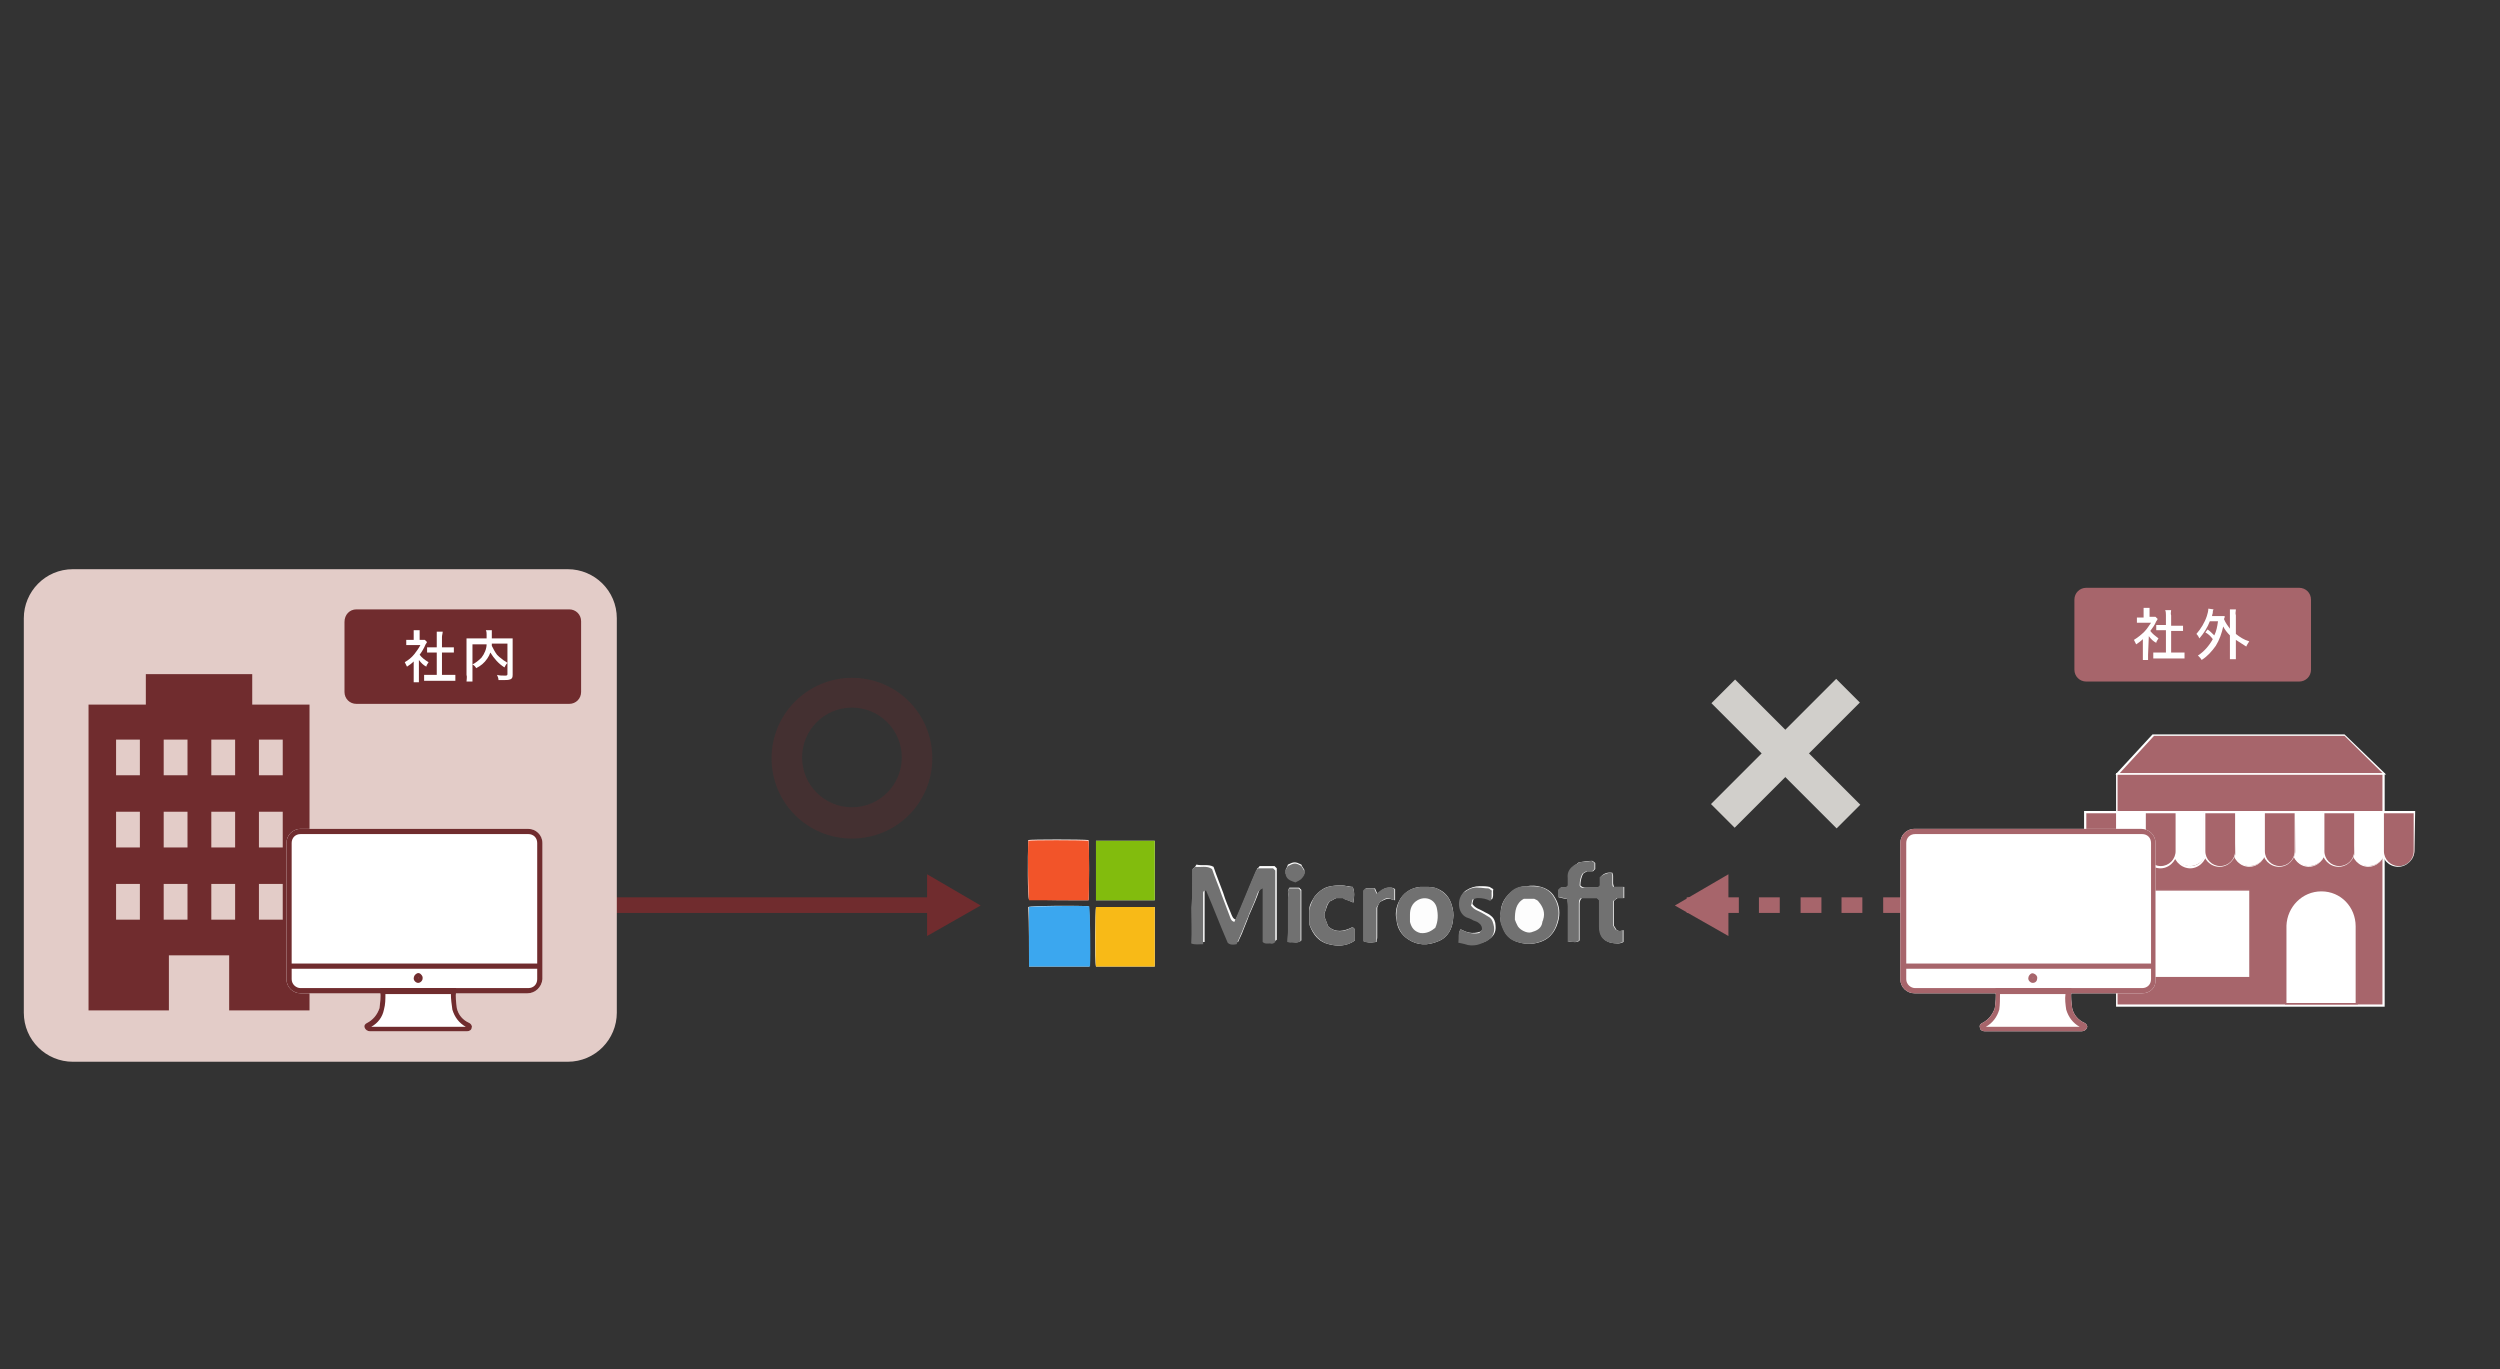 <?xml version="1.0" encoding="utf-8"?>
<!-- Generator: Adobe Illustrator 26.0.0, SVG Export Plug-In . SVG Version: 6.00 Build 0)  -->
<svg version="1.1" id="Layer_1" xmlns="http://www.w3.org/2000/svg" xmlns:xlink="http://www.w3.org/1999/xlink" x="0px" y="0px"
	 viewBox="0 0 336 184" style="enable-background:new 0 0 336 184;" xml:space="preserve">
<rect x="0" y="0" width="336" height="184" fill="#333333" stroke="none"/>
<style type="text/css">
	.st0{fill:none;}
	.st1{opacity:0.25;}
	.st2{fill:#77272A;}
	.st3{fill:#D1CFCB;}
	.st4{fill:#702C2E;}
	.st5{fill:#A7656B;}
	.st6{fill:#E3CCC8;}
	.st7{fill:#FFFFFF;}
	.st8{fill:#FDFDFD;}
	.st9{fill:#F25429;}
	.st10{fill:#3BA7EF;}
	.st11{fill:#82BC0D;}
	.st12{fill:#F8BA17;}
	.st13{fill:#717171;}
</style>
<g id="Layer_2_1_">
	<g id="Layer_1-2">
		<g>
			<rect y="30" class="st0" width="336" height="154"/>
		</g>
		<g class="st1">
			<g>
				<path class="st2" d="M114.5,91.1c-5.9,0-10.8,4.8-10.8,10.8s4.8,10.8,10.8,10.8s10.8-4.8,10.8-10.8l0,0
					C125.3,95.9,120.5,91.1,114.5,91.1L114.5,91.1 M114.5,108.5c-3.7,0-6.7-3-6.7-6.7s3-6.7,6.7-6.7s6.7,3,6.7,6.7
					S118.2,108.5,114.5,108.5L114.5,108.5"/>
			</g>
		</g>
		<g>
			
				<rect x="237.8" y="89.4" transform="matrix(0.707 -0.707 0.707 0.707 -1.314 199.427)" class="st3" width="4.5" height="23.8"/>
		</g>
		<g>
			
				<rect x="228.1" y="99" transform="matrix(0.707 -0.707 0.707 0.707 -1.303 199.34)" class="st3" width="23.8" height="4.5"/>
		</g>
		<g>
			<rect x="82.4" y="120.6" class="st4" width="43.5" height="2.1"/>
		</g>
		<g>
			<polygon class="st4" points="124.6,125.8 131.8,121.7 124.6,117.5 			"/>
		</g>
		<g>
			<rect x="264.2" y="120.6" class="st5" width="1.4" height="2.1"/>
		</g>
		<g>
			<path class="st5" d="M261.4,122.7h-2.8v-2.1h2.8V122.7z M255.9,122.7h-2.8v-2.1h2.8V122.7z M250.3,122.7h-2.8v-2.1h2.8V122.7z
				 M244.8,122.7H242v-2.1h2.8V122.7z M239.2,122.7h-2.8v-2.1h2.8V122.7z M233.7,122.7h-2.8v-2.1h2.8V122.7z"/>
		</g>
		<g>
			<rect x="226.7" y="120.6" class="st5" width="1.4" height="2.1"/>
		</g>
		<g>
			<polygon class="st5" points="232.3,117.5 225.1,121.7 232.3,125.8 			"/>
		</g>
		<g>
			<path class="st6" d="M9.8,76.5h66.5c3.6,0,6.6,2.9,6.6,6.6v53c0,3.6-2.9,6.6-6.6,6.6H9.8c-3.6,0-6.6-2.9-6.6-6.6v-53
				C3.2,79.5,6.1,76.5,9.8,76.5z"/>
		</g>
		<g>
			<path class="st5" d="M280.4,79H309c0.9,0,1.6,0.7,1.6,1.6V90c0,0.9-0.7,1.6-1.6,1.6h-28.6c-0.9,0-1.6-0.7-1.6-1.6v-9.4
				C278.8,79.7,279.5,79,280.4,79z"/>
		</g>
		<g>
			<path class="st7" d="M288.7,88c0,0.2,0,0.5,0,0.7H288c0-0.2,0-0.5,0-0.8v-2c-0.3,0.3-0.6,0.5-0.9,0.7c-0.1-0.2-0.2-0.4-0.3-0.6
				c0.5-0.3,1-0.7,1.4-1.1c0.4-0.4,0.6-0.8,0.9-1.2h-1.3c-0.2,0-0.4,0-0.6,0V83c0.2,0,0.4,0,0.6,0h0.3v-0.7c0-0.2,0-0.4,0-0.6h0.8
				c0,0.2,0,0.4,0,0.6v0.6h0.4c0.1,0,0.3,0,0.4,0l0.3,0.3c-0.1,0.1-0.1,0.2-0.2,0.3c-0.2,0.5-0.5,0.9-0.8,1.3c0.3,0.4,0.7,0.7,1.1,1
				c-0.1,0.2-0.3,0.4-0.3,0.6c-0.4-0.2-0.7-0.5-1-0.9L288.7,88z M291.8,87.7h1c0.3,0,0.6,0,0.8,0v0.8c-0.3,0-0.6,0-0.8,0h-2.6
				c-0.3,0-0.5,0-0.8,0v-0.8c0.3,0,0.6,0,0.8,0h0.9v-3h-0.6c-0.3,0-0.5,0-0.7,0V84c0.2,0,0.5,0,0.7,0h0.6v-1.3c0-0.2,0-0.5-0.1-0.7
				h0.8c0,0.2-0.1,0.5,0,0.7v1.4h0.9c0.2,0,0.5,0,0.7,0v0.7c-0.2,0-0.5,0-0.7,0h-0.9L291.8,87.7z"/>
		</g>
		<g>
			<path class="st7" d="M296.7,84.6c0.3,0.2,0.6,0.5,0.9,0.8c0.3-0.6,0.4-1.2,0.5-1.9H297c-0.3,0.8-0.8,1.6-1.4,2.3
				c-0.1-0.2-0.2-0.4-0.4-0.6c0.6-0.7,1.1-1.5,1.4-2.4c0.1-0.3,0.2-0.7,0.2-1l0.7,0.1c-0.1,0.2-0.1,0.2-0.1,0.4s-0.1,0.3-0.1,0.5
				h1.1c0.2,0,0.4,0,0.6,0c0,0.2,0,0.2-0.1,0.4c0.2,0.5,0.5,0.9,0.8,1.3v-1.8c0-0.3,0-0.5,0-0.8h0.8c0,0.3-0.1,0.5,0,0.8v2.5
				c0.5,0.4,1.1,0.8,1.8,1c-0.1,0.2-0.3,0.4-0.4,0.7c-0.5-0.3-0.9-0.6-1.4-0.9v1.7c0,0.3,0,0.6,0,0.9h-0.8c0-0.3,0-0.6,0-0.9v-2.3
				c-0.4-0.4-0.7-0.8-0.9-1.2c-0.2,0.9-0.5,1.8-1,2.6c-0.5,0.7-1.1,1.4-1.9,1.9c-0.1-0.2-0.3-0.4-0.5-0.6c0.8-0.5,1.5-1.3,2-2.2
				c-0.3-0.4-0.6-0.7-1-0.9L296.7,84.6z"/>
		</g>
		<g>
			<path class="st4" d="M33.9,94.7v-4.1H19.6v4.1h-7.7v41.1h10.8v-7.4h8.1v7.4h10.8V94.7H33.9z M18.8,123.6h-3.2v-4.8h3.2V123.6z
				 M18.8,113.9h-3.2v-4.8h3.2V113.9z M18.8,104.2h-3.2v-4.8h3.2V104.2z M25.2,123.6H22v-4.8h3.2V123.6L25.2,123.6z M25.2,113.9H22
				v-4.8h3.2V113.9L25.2,113.9z M25.2,104.2H22v-4.8h3.2V104.2L25.2,104.2z M31.6,123.6h-3.2v-4.8h3.2V123.6z M31.6,113.9h-3.2v-4.8
				h3.2V113.9z M31.6,104.2h-3.2v-4.8h3.2V104.2z M38,123.6h-3.2v-4.8H38V123.6z M38,113.9h-3.2v-4.8H38V113.9z M38,104.2h-3.2v-4.8
				H38V104.2z"/>
		</g>
		<g>
			<path class="st7" d="M62.8,138.6H49.7c-0.3,0-0.6-0.2-0.7-0.5c-0.1-0.3,0.1-0.5,0.3-0.6c0.8-0.4,1.4-1.1,1.7-2
				c0.1-0.8,0.2-1.5,0.1-2.3v-0.4h10.2v0.4c-0.1,0.8,0,1.5,0.1,2.3c0.2,0.9,0.8,1.6,1.7,2c0.2,0.1,0.4,0.4,0.3,0.6
				C63.4,138.4,63.1,138.6,62.8,138.6"/>
		</g>
		<g>
			<path class="st7" d="M70.9,133.5H40.4c-1,0-1.9-0.8-1.9-1.9v-18.3c0-1,0.8-1.9,1.9-1.9H71c1,0,1.9,0.8,1.9,1.9l0,0v18.3
				C72.8,132.7,71.9,133.5,70.9,133.5L70.9,133.5"/>
		</g>
		<g>
			<path class="st4" d="M56.2,132.1c-0.3,0-0.6-0.3-0.6-0.6l0,0c0-0.3,0.2-0.6,0.5-0.7s0.6,0.2,0.7,0.5c0,0.1,0,0.1,0,0.2
				C56.8,131.8,56.5,132.1,56.2,132.1 M56.2,131.4L56.2,131.4C56.2,131.5,56.3,131.6,56.2,131.4C56.3,131.5,56.3,131.4,56.2,131.4"
				/>
		</g>
		<g>
			<path class="st4" d="M62.8,138.6H49.7c-0.3,0-0.6-0.2-0.7-0.5c-0.1-0.3,0.1-0.5,0.3-0.6c0.8-0.4,1.4-1.1,1.7-2
				c0.1-0.8,0.2-1.5,0.1-2.3v-0.4h10.2v0.4c-0.1,0.8,0,1.5,0.1,2.3c0.2,0.9,0.8,1.6,1.7,2c0.2,0.1,0.4,0.4,0.3,0.6
				C63.4,138.4,63.1,138.6,62.8,138.6 M49.9,138h12.7c-0.9-0.5-1.5-1.3-1.8-2.3c-0.1-0.7-0.2-1.4-0.2-2.1h-8.8c0,0.7,0,1.4-0.2,2.1
				C51.4,136.7,50.8,137.5,49.9,138"/>
		</g>
		<g>
			<rect x="38.8" y="129.5" class="st4" width="33.7" height="0.7"/>
		</g>
		<g>
			<path class="st4" d="M70.9,133.5H40.4c-1,0-1.9-0.8-1.9-1.9v-18.3c0-1,0.8-1.9,1.9-1.9H71c1,0,1.9,0.8,1.9,1.9l0,0v18.3
				C72.8,132.7,71.9,133.5,70.9,133.5L70.9,133.5 M40.4,112.1c-0.7,0-1.2,0.5-1.2,1.2l0,0v18.3c0,0.7,0.6,1.2,1.2,1.2H71
				c0.7,0,1.2-0.5,1.2-1.2v-18.3c0-0.7-0.5-1.2-1.2-1.2C71,112.1,40.4,112.1,40.4,112.1z"/>
		</g>
		<g>
			<rect x="284.5" y="104" class="st5" width="35.9" height="31.2"/>
		</g>
		<g>
			<path class="st7" d="M320.5,135.3h-36.1v-31.4h36.1V135.3z M284.6,135h35.6v-30.9h-35.6V135z"/>
		</g>
		<g>
			<polygon class="st5" points="320.4,104 284.6,104 289.4,98.8 315.1,98.8 			"/>
		</g>
		<g>
			<path class="st7" d="M320.7,104.1h-36.4l0.2-0.2l4.8-5.2h25.8l0,0L320.7,104.1z M284.9,103.9h35.3l-5.1-5h-25.6L284.9,103.9z"/>
		</g>
		<g>
			<rect x="288.6" y="119.6" class="st7" width="13.8" height="11.9"/>
		</g>
		<g>
			<path class="st5" d="M302.3,119.7v11.6h-13.6v-11.6H302.3 M302.6,119.5h-14v12.1h14V119.5z"/>
		</g>
		<g>
			<path class="st7" d="M307.2,134.9v-10.5c0-2.6,2.1-4.8,4.8-4.8c2.6,0,4.7,2.1,4.8,4.8v10.5H307.2z"/>
		</g>
		<g>
			<path class="st5" d="M312,119.8c2.6,0,4.6,2.1,4.6,4.7v10.3h-9.3v-10.4C307.4,121.9,309.4,119.8,312,119.8 M312,119.5
				c-2.7,0-4.9,2.2-4.9,4.9l0,0V135h9.8v-10.6C316.9,121.7,314.7,119.5,312,119.5L312,119.5z"/>
		</g>
		<g>
			<path class="st7" d="M286.3,116.4c-1.2,0-2.1-0.9-2.1-2.1l0,0v-5.2h4.3v5.2C288.5,115.5,287.5,116.4,286.3,116.4L286.3,116.4z"/>
		</g>
		<g>
			<path class="st7" d="M288.4,109.3v5.1c0,1.1-0.9,2-2,2s-2-0.9-2-2v-5.1H288.4 M288.6,109h-4.5v5.3c-0.1,1.2,0.9,2.3,2.1,2.4
				s2.3-0.9,2.4-2.1c0-0.1,0-0.2,0-0.3V109L288.6,109z"/>
		</g>
		<g>
			<path class="st7" d="M294.3,116.4c-1.2,0-2.1-1-2.1-2.1l0,0v-5.2h4.3v5.2C296.5,115.5,295.5,116.4,294.3,116.4L294.3,116.4z"/>
		</g>
		<g>
			<path class="st7" d="M296.4,109.3v5.1c0,1.1-0.9,2-2,2s-2-0.9-2-2v-5.1H296.4 M296.6,109h-4.5v5.3c-0.1,1.2,0.9,2.3,2.1,2.4
				s2.3-0.9,2.4-2.1c0-0.1,0-0.2,0-0.3V109L296.6,109z"/>
		</g>
		<g>
			<path class="st7" d="M302.3,116.4c-1.2,0-2.1-0.9-2.1-2.1l0,0v-5.2h4.3v5.2C304.5,115.5,303.5,116.4,302.3,116.4L302.3,116.4z"/>
		</g>
		<g>
			<path class="st7" d="M304.4,109.3v5.1c0,1.1-0.9,2-2,2s-2-0.9-2-2v-5.1H304.4 M304.6,109h-4.5v5.3c0,1.2,1,2.2,2.2,2.2
				s2.2-1,2.2-2.2L304.6,109L304.6,109z"/>
		</g>
		<g>
			<path class="st7" d="M310.3,116.4c-1.2,0-2.1-0.9-2.1-2.1l0,0v-5.2h4.3v5.2C312.5,115.5,311.5,116.4,310.3,116.4L310.3,116.4z"/>
		</g>
		<g>
			<path class="st7" d="M312.4,109.3v5.1c0,1.1-0.9,2-2,2s-2-0.9-2-2v-5.1H312.4 M312.6,109h-4.5v5.3c0,1.2,1,2.2,2.2,2.2
				s2.2-1,2.2-2.2L312.6,109L312.6,109z"/>
		</g>
		<g>
			<path class="st7" d="M318.3,116.4c-1.2,0-2.1-0.9-2.1-2.1l0,0v-5.2h4.3v5.2C320.5,115.5,319.5,116.4,318.3,116.4L318.3,116.4z"/>
		</g>
		<g>
			<path class="st7" d="M320.4,109.3v5.1c0,1.1-0.9,2-2,2s-2-0.9-2-2v-5.1H320.4 M320.6,109h-4.5v5.3c0,1.2,1,2.2,2.2,2.2
				s2.2-1,2.2-2.2L320.6,109L320.6,109z"/>
		</g>
		<g>
			<path class="st5" d="M282.3,116.4c-1.2,0-2.1-1-2.1-2.1l0,0v-5.2h4.3v5.2C284.5,115.5,283.5,116.4,282.3,116.4L282.3,116.4z"/>
		</g>
		<g>
			<path class="st7" d="M284.4,109.3v5.1c0,1.1-0.9,2-2,2s-2-0.9-2-2v-5.1H284.4 M284.6,109h-4.5v5.3c-0.1,1.2,0.9,2.3,2.1,2.4
				s2.3-0.9,2.4-2.1c0-0.1,0-0.2,0-0.3V109L284.6,109z"/>
		</g>
		<g>
			<path class="st5" d="M290.3,116.4c-1.2,0-2.1-0.9-2.1-2.1l0,0v-5.2h4.3v5.2C292.5,115.5,291.5,116.4,290.3,116.4L290.3,116.4z"/>
		</g>
		<g>
			<path class="st7" d="M292.4,109.3v5.1c0,1.1-0.9,2-2,2s-2-0.9-2-2v-5.1H292.4 M292.6,109h-4.5v5.3c-0.1,1.2,0.9,2.3,2.1,2.4
				s2.3-0.9,2.4-2.1c0-0.1,0-0.2,0-0.3V109L292.6,109z"/>
		</g>
		<g>
			<path class="st5" d="M298.3,116.4c-1.2,0-2.1-0.9-2.1-2.1l0,0v-5.2h4.3v5.2C300.5,115.5,299.5,116.4,298.3,116.4L298.3,116.4z"/>
		</g>
		<g>
			<path class="st7" d="M300.4,109.3v5.1c0,1.1-0.9,2-2,2s-2-0.9-2-2v-5.1H300.4 M300.6,109h-4.5v5.3c0,1.2,1,2.2,2.2,2.2
				s2.2-1,2.2-2.2L300.6,109L300.6,109z"/>
		</g>
		<g>
			<path class="st5" d="M306.3,116.4c-1.2,0-2.1-1-2.1-2.1l0,0v-5.2h4.3v5.2C308.5,115.5,307.5,116.4,306.3,116.4L306.3,116.4z"/>
		</g>
		<g>
			<path class="st7" d="M308.4,109.3v5.1c0,1.1-0.9,2-2,2s-2-0.9-2-2v-5.1H308.4 M308.6,109h-4.5v5.3c0,1.2,1,2.2,2.2,2.2
				s2.2-1,2.2-2.2L308.6,109L308.6,109z"/>
		</g>
		<g>
			<path class="st5" d="M314.3,116.4c-1.2,0-2.1-0.9-2.1-2.1l0,0v-5.2h4.3v5.2C316.5,115.5,315.5,116.4,314.3,116.4L314.3,116.4z"/>
		</g>
		<g>
			<path class="st7" d="M316.4,109.3v5.1c0,1.1-0.9,2-2,2s-2-0.9-2-2v-5.1H316.4 M316.6,109h-4.5v5.3c0,1.2,1,2.2,2.2,2.2
				s2.2-1,2.2-2.2L316.6,109L316.6,109z"/>
		</g>
		<g>
			<path class="st5" d="M322.3,116.4c-1.2,0-2.1-0.9-2.1-2.1l0,0v-5.2h4.3v5.2C324.5,115.5,323.5,116.4,322.3,116.4L322.3,116.4z"/>
		</g>
		<g>
			<path class="st7" d="M324.4,109.3v5.1c0,1.1-0.9,2-2,2s-2-0.9-2-2v-5.1H324.4 M324.6,109h-4.5v5.3c0,1.2,1,2.2,2.2,2.2
				s2.2-1,2.2-2.2L324.6,109L324.6,109z"/>
		</g>
		<g>
			<path class="st7" d="M279.8,138.6h-13.1c-0.3,0-0.6-0.2-0.6-0.5c-0.1-0.3,0.1-0.5,0.3-0.6c0.8-0.4,1.4-1.1,1.7-2
				c0.1-0.8,0.2-1.5,0.1-2.3v-0.4h10.2v0.4c-0.1,0.8,0,1.5,0.1,2.3c0.2,0.9,0.8,1.6,1.7,2c0.2,0.1,0.4,0.4,0.3,0.6
				C280.4,138.4,280.1,138.6,279.8,138.6"/>
		</g>
		<g>
			<path class="st7" d="M287.9,133.5h-30.6c-1,0-1.9-0.8-1.9-1.9v-18.3c0-1,0.8-1.9,1.9-1.9h30.5c1,0,1.9,0.8,1.9,1.9v18.3
				C289.8,132.7,289,133.5,287.9,133.5"/>
		</g>
		<g>
			<path class="st5" d="M273.2,132.1c-0.3,0-0.6-0.3-0.6-0.6l0,0c0-0.3,0.2-0.6,0.5-0.7c0.3,0,0.6,0.2,0.7,0.5c0,0.1,0,0.1,0,0.2
				C273.8,131.8,273.6,132.1,273.2,132.1 M273.2,131.4L273.2,131.4C273.2,131.5,273.3,131.6,273.2,131.4
				C273.3,131.5,273.3,131.4,273.2,131.4"/>
		</g>
		<g>
			<path class="st5" d="M279.8,138.6h-13.1c-0.3,0-0.6-0.2-0.6-0.5c-0.1-0.3,0.1-0.5,0.3-0.6c0.8-0.4,1.4-1.1,1.7-2
				c0.1-0.8,0.2-1.5,0.1-2.3v-0.4h10.2v0.4c-0.1,0.8,0,1.5,0.1,2.3c0.2,0.9,0.8,1.6,1.7,2c0.2,0.1,0.4,0.4,0.3,0.6
				C280.4,138.4,280.1,138.6,279.8,138.6 M266.9,138h12.6c-0.9-0.5-1.5-1.3-1.8-2.3c-0.1-0.7-0.2-1.4-0.1-2.1h-8.8
				c0,0.7,0,1.4-0.1,2.1C268.4,136.7,267.8,137.5,266.9,138"/>
		</g>
		<g>
			<rect x="255.9" y="129.5" class="st5" width="33.7" height="0.7"/>
		</g>
		<g>
			<path class="st5" d="M287.9,133.5h-30.6c-1,0-1.9-0.8-1.9-1.9v-18.3c0-1,0.8-1.9,1.9-1.9h30.5c1,0,1.9,0.8,1.9,1.9v18.3
				C289.8,132.7,289,133.5,287.9,133.5 M257.4,112.1c-0.7,0-1.2,0.5-1.2,1.2l0,0v18.3c0,0.7,0.6,1.2,1.2,1.2h30.5
				c0.7,0,1.2-0.5,1.2-1.2v-18.3c0-0.7-0.5-1.2-1.2-1.2C287.9,112.1,257.4,112.1,257.4,112.1z"/>
		</g>
		<g>
			<path class="st4" d="M47.9,81.9h28.6c0.9,0,1.6,0.7,1.6,1.6V93c0,0.9-0.7,1.6-1.6,1.6H47.9c-0.9,0-1.6-0.7-1.6-1.6v-9.4
				C46.3,82.6,47,81.9,47.9,81.9z"/>
		</g>
		<g>
			<path class="st7" d="M56.3,90.9c0,0.2,0,0.5,0,0.8h-0.7c0-0.3,0-0.5,0-0.8v-2c-0.3,0.3-0.6,0.5-0.9,0.7c-0.1-0.2-0.2-0.4-0.3-0.6
				c0.5-0.3,0.9-0.6,1.3-1.1c0.3-0.4,0.6-0.8,0.8-1.2h-1.3c-0.2,0-0.4,0-0.6,0V86c0.2,0,0.4,0,0.6,0h0.4v-0.7c0-0.2,0-0.4,0-0.6h0.8
				c0,0.2,0,0.4,0,0.6V86h0.3c0.1,0,0.3,0,0.4,0l0.3,0.3c-0.1,0.1-0.1,0.2-0.2,0.3c-0.2,0.5-0.5,1-0.8,1.4c0.3,0.4,0.7,0.7,1.2,1
				c-0.1,0.2-0.3,0.4-0.3,0.6c-0.4-0.2-0.7-0.5-1-0.9V90.9z M59.4,90.7h1c0.3,0,0.6,0,0.8,0v0.8c-0.3,0-0.6,0-0.8,0h-2.6
				c-0.3,0-0.5,0-0.8,0v-0.8c0.3,0,0.6,0,0.8,0h0.9v-3h-0.6c-0.3,0-0.5,0-0.7,0V87c0.2,0,0.5,0,0.7,0h0.6v-1.4c0-0.2,0-0.5,0-0.7
				h0.8c0,0.2-0.1,0.5-0.1,0.7V87h0.9c0.2,0,0.5,0,0.7,0v0.7c-0.2,0-0.5,0-0.7,0h-0.9C59.4,87.7,59.4,90.7,59.4,90.7z"/>
		</g>
		<g>
			<path class="st7" d="M66.1,86.5c0,0.2,0,0.2,0,0.3c0.2,0.4,0.4,0.8,0.7,1.2c0.2,0.2,0.4,0.4,0.7,0.6c0.2,0.2,0.5,0.3,0.7,0.5
				c-0.2,0.2-0.3,0.4-0.4,0.6c-0.8-0.5-1.4-1.2-1.9-2c-0.1,0.3-0.2,0.5-0.4,0.8c-0.4,0.6-0.9,1-1.5,1.3c-0.1-0.2-0.3-0.4-0.5-0.5
				c0.4-0.2,0.8-0.5,1.2-0.9c0.4-0.5,0.7-1.2,0.7-1.8h-1.9v4.2c0,0.3,0,0.6,0,0.8h-0.8c0-0.3,0.1-0.6,0-0.9v-4.2c0-0.2,0-0.5,0-0.7
				c0.3,0,0.5,0,0.8,0h1.9c0-0.2,0-0.3,0-0.5c0-0.2,0-0.4-0.1-0.6h0.8c0,0.1,0,0.3,0,0.4c0,0.1,0,0.1,0,0.4c0,0.1,0,0.2,0,0.3h2
				c0.3,0,0.5,0,0.8,0c0,0.2,0,0.5,0,0.7v4.2c0,0.4-0.1,0.5-0.3,0.6c-0.3,0.1-0.5,0.1-0.8,0.1H67c0-0.2-0.1-0.5-0.2-0.7
				c0.3,0.1,0.7,0.1,1,0.1s0.4,0,0.4-0.2v-4.1C68.2,86.5,66.1,86.5,66.1,86.5z"/>
		</g>
	</g>
</g>
<g id="ベクトルスマートオブジェクト_1_">
	<g>
		<g>
			<g>
				<g>
					<path class="st8" d="M146.3,121c0.1-0.8,0.1-7.6,0-8.1c-1.1-0.1-7.6-0.1-8.1,0c-0.1,2.4-0.1,7.6,0.1,8
						C141,121,143.6,121,146.3,121z M138.3,129.9c2.7,0,5.4,0,8.1,0c0.1-1.5,0.1-7.6-0.1-8.1c-1.1-0.1-7.6-0.1-8.1,0.1
						C138.3,124.5,138.3,127.2,138.3,129.9z M147.3,113c0,2.7,0,5.3,0,8c2.7,0,5.3,0,7.9,0c0-2.7,0-5.3,0-8
						C152.6,113,149.9,113,147.3,113z M147.3,121.9c-0.1,0.4-0.2,7.3,0,8c2.6,0,5.2,0,7.9,0c0-2.7,0-5.3,0-8
						C152.5,121.9,149.9,121.9,147.3,121.9z M160.3,116.8c0,1.7,0,3.3,0,4.9s0,3.2,0,4.8c0.5,0.3,1,0.1,1.6,0.1c0-0.2,0-0.4,0-0.6
						c0-1.9,0-3.9,0-5.8c0-0.2,0-0.3,0-0.5s0.1-0.3,0.4-0.3c1,2.3,1.9,4.7,2.9,7c0.4,0.3,0.8,0.2,1.2,0.2c0.2-0.5,0.5-1,0.7-1.6
						c0.2-0.5,0.4-1,0.6-1.5c0.1-0.3,0.2-0.6,0.4-1c0.4-0.9,0.8-1.8,1.1-2.7c0.1-0.3,0.3-0.5,0.7-0.7c0,2.5,0,4.8,0,7.2
						c0.3,0.4,0.7,0.2,1,0.2s0.5,0,0.7-0.2c0-3.2,0-6.4,0-9.6c-0.1-0.1-0.2-0.2-0.3-0.3c-0.7,0-1.3,0-2,0c-0.1,0.1-0.2,0.3-0.3,0.3
						c-1,2.3-1.9,4.7-2.9,6.9c-0.4-0.1-0.5-0.5-0.6-0.7c-0.4-1-0.8-1.9-1.1-2.9c-0.4-1.1-0.9-2.3-1.3-3.5c-0.7-0.4-1.5-0.1-2.3-0.3
						C160.6,116.6,160.4,116.7,160.3,116.8z M212.2,115.9c-0.2,0.1-0.3,0.3-0.4,0.3c-0.6,0.4-1,1-1,1.8c0,0.3,0,0.6,0,0.9v0.1
						c-0.1,0.1-0.2,0.2-0.3,0.3c-0.2,0-0.5,0-0.7,0c-0.1,0.1-0.2,0.2-0.3,0.3c0,0.3,0,0.6,0,1c0.4,0.1,0.8,0.2,1.2,0.2
						c0,0.4,0.1,0.7,0.1,1c0,1.4,0,2.8,0,4.2c0,0.2,0,0.4,0,0.6c0.5-0.1,1.1,0.2,1.5-0.2c0-1.6,0-3.2,0-4.8c0-0.3,0-0.6,0.3-0.9
						c0.7,0,1.4,0,2.1,0c0.1,0.1,0.2,0.2,0.3,0.3c0,1.2,0,2.4,0,3.6c0,1,0.4,1.8,1.5,2.1c0.6,0.1,1.2,0.2,1.7-0.1c0-0.5,0-1,0-1.6
						c-0.4,0.2-0.7,0.2-1-0.1c-0.1-0.2-0.2-0.4-0.3-0.5c0-1.1,0-2.2,0-3.3c0.1-0.1,0.3-0.3,0.5-0.4c0.3,0,0.6,0,0.9,0
						c0-0.5,0-1,0-1.5c-0.5,0-0.9,0-1.4,0c0-0.2-0.1-0.3-0.1-0.5c0-0.3,0-0.7,0-1c0-0.1-0.1-0.3-0.1-0.4c-0.7-0.1-1.2,0.1-1.6,0.6
						c0,0.4,0,0.7,0,1.1c-0.1,0.1-0.2,0.2-0.3,0.3c-0.5,0-1.1,0-1.6,0h-0.1c-0.3,0-0.5-0.1-0.7-0.3c0-0.6,0.2-1.3,0.4-1.6
						c0.2-0.1,0.3-0.2,0.5-0.3c0.3,0,0.5,0,0.8,0c0.1-0.1,0.2-0.2,0.3-0.3c0-0.3,0-0.5,0-0.8c-0.1-0.1-0.2-0.2-0.4-0.3
						C213.4,115.7,212.8,115.8,212.2,115.9z M201.7,123.2c-0.1,0.6,0.1,1.1,0.4,1.7c0.3,0.8,0.9,1.3,1.6,1.6
						c1.1,0.4,2.1,0.5,3.3,0.1c1.5-0.5,2.2-1.7,2.5-3.1c0.2-1.1,0-2.1-0.6-3c-0.4-0.7-1.1-1.1-1.8-1.3c-0.6-0.2-1.3-0.2-1.9-0.1
						c-0.8,0-1.5,0.3-2.1,0.8C202,120.8,201.6,121.9,201.7,123.2z M191.6,119.2c-0.2,0-0.5,0-0.7,0c-1.3,0.1-2.4,0.9-2.9,2
						c-0.4,0.8-0.5,1.7-0.3,2.5c0.1,1,0.6,1.9,1.5,2.5c1.3,0.9,2.7,0.9,4.1,0.3c1.3-0.5,1.9-1.7,2-3c0.1-0.6,0-1.3-0.2-1.9
						c-0.3-1-0.9-1.7-1.8-2.1C192.7,119.2,192.1,119.2,191.6,119.2z M182.1,126.4c0-0.6,0-1,0-1.5c-0.1-0.1-0.1-0.1-0.2-0.2
						c0,0-0.1,0-0.1-0.1c-1.2,0.6-2.3,0.8-3.3-0.1c-0.2-0.5-0.3-0.8-0.5-1.3c0-0.1,0-0.3,0-0.5c0.3-0.5,0.3-1.2,0.8-1.6
						c0.3-0.1,0.5-0.3,0.8-0.4c0.3,0,0.7,0,1,0c0,0,0,0,0,0.1c0.4,0.1,0.8,0.3,1.3,0.5c0.1-0.7,0.2-1.4-0.1-2.1
						c-0.3,0-0.5-0.1-0.8-0.1c-0.7-0.2-1.4-0.1-2.1,0c-0.6,0.1-1,0.3-1.4,0.6c-0.4,0.3-0.8,0.7-1,1.1c-0.3,0.5-0.6,1-0.5,1.6
						c0,0.7,0,1.4,0,1.9c0.5,1.4,1.3,2.3,2.6,2.6C179.7,127.2,181,127.2,182.1,126.4z M196.3,124.9c-0.3,0.5-0.2,1.1-0.1,1.6
						c0.3,0.1,0.6,0.1,0.9,0.2c0.5,0.2,1.1,0.2,1.6,0.1s0.9-0.2,1.3-0.5c0.7-0.4,1.1-1,1-1.9c0-0.5-0.2-1-0.6-1.3
						c-0.3-0.3-0.7-0.4-1-0.6c-0.5-0.3-1.1-0.4-1.5-1c0-0.2,0.1-0.5,0.2-0.8c0.2-0.1,0.5-0.2,0.7-0.2c0.6,0,1.2,0,1.7,0.4
						c0.3-0.4,0.1-0.9,0.2-1.4c-0.2-0.1-0.3-0.2-0.5-0.3c-0.4-0.1-0.9-0.1-1.3-0.1c-0.7,0-1.3,0.2-1.9,0.6c-1,0.7-1,2.8,0.3,3.4
						c0.3,0.1,0.6,0.3,0.9,0.4c0.3,0.1,0.5,0.3,0.8,0.4c0.3,0.2,0.4,0.7,0.3,1c-0.1,0.1-0.2,0.2-0.3,0.3
						C197.8,125.6,197.1,125.3,196.3,124.9z M185.5,121.2c1-0.5,1-0.5,2-0.2c0-0.5,0-1.1,0-1.5c-0.4-0.3-0.9-0.2-1.3-0.1
						c-0.4,0.1-0.7,0.5-1.1,0.7c-0.1-0.2-0.2-0.5-0.3-0.7c-0.4,0-0.8,0-1.2,0c-0.1,0.1-0.2,0.2-0.3,0.3c0,2.3,0,4.6,0,6.8
						c0.5,0.2,0.8,0.2,1.7,0.1c0-0.2,0.1-0.4,0.1-0.6c0-1.4,0-2.7,0-4C185.2,121.7,185.3,121.4,185.5,121.2z M173.1,119.8
						c0,0.4,0.1,0.6,0.1,0.9c0,1.5,0,2.9,0,4.4c0,0.4,0,0.9-0.1,1.4c0.1,0,0.2,0.1,0.4,0.1c0.4,0,0.9,0.2,1.4-0.2c0-2.3,0-4.6,0-6.8
						c-0.1-0.1-0.2-0.2-0.3-0.3c-0.5,0-0.9,0-1.3,0C173.2,119.5,173.1,119.7,173.1,119.8z M172.8,116.9c0,0.2,0,0.4,0,0.5
						c0.2,0.7,0.8,0.9,1.3,1c0.8-0.4,0.8-0.4,1.2-1c0-0.2,0-0.3,0-0.5c-0.1-0.2-0.3-0.4-0.4-0.7c-0.8-0.4-1-0.4-1.8,0
						C173,116.5,172.9,116.7,172.8,116.9z"/>
					<path class="st9" d="M146.3,121c-2.7,0-5.3,0-8,0c-0.1-0.5-0.2-5.6-0.1-8c0.4-0.1,6.9-0.1,8.1,0
						C146.4,113.4,146.4,120.3,146.3,121z"/>
					<path class="st10" d="M138.3,129.9c0-2.7,0-5.3,0-8c0.4-0.1,7-0.2,8.1-0.1c0.1,0.5,0.2,6.6,0.1,8.1
						C143.7,129.9,141,129.9,138.3,129.9z"/>
					<path class="st11" d="M147.3,113c2.7,0,5.3,0,7.9,0c0,2.7,0,5.3,0,8c-2.7,0-5.3,0-7.9,0C147.3,118.3,147.3,115.6,147.3,113z"/>
					<path class="st12" d="M147.3,121.9c2.6,0,5.2,0,7.9,0c0,2.7,0,5.3,0,8c-2.6,0-5.2,0-7.9,0C147.2,129.3,147.2,122.3,147.3,121.9
						z"/>
					<path class="st13" d="M160.3,116.8c0.1-0.1,0.2-0.2,0.3-0.3c0.8,0.1,1.6-0.2,2.3,0.3c0.4,1.2,0.9,2.3,1.3,3.5
						c0.4,1,0.7,1.9,1.1,2.9c0.1,0.3,0.2,0.6,0.6,0.7c1-2.3,1.9-4.6,2.9-6.9c0.1-0.1,0.2-0.2,0.3-0.3c0.7,0,1.3,0,2,0
						c0.1,0.1,0.2,0.2,0.3,0.3c0,3.2,0,6.4,0,9.6c-0.2,0.2-0.4,0.3-0.7,0.2c-0.3,0-0.7,0.1-1-0.2c0-2.4,0-4.7,0-7.2
						c-0.4,0.2-0.6,0.4-0.7,0.7c-0.3,0.9-0.7,1.8-1.1,2.7c-0.1,0.3-0.2,0.6-0.4,1c-0.2,0.5-0.4,1-0.6,1.5c-0.2,0.5-0.5,1.1-0.7,1.6
						c-0.5,0.1-0.9,0.1-1.2-0.2c-1-2.3-1.9-4.7-2.9-7c-0.3,0-0.4,0.1-0.4,0.3c0,0.2,0,0.3,0,0.5c0,1.9,0,3.9,0,5.8
						c0,0.2,0,0.4,0,0.6c-0.6,0-1.1,0.1-1.6-0.1c0.1-1.6,0-3.2,0-4.8C160.3,120.1,160.3,118.5,160.3,116.8z"/>
					<path class="st13" d="M212.2,115.9c0.6-0.1,1.2-0.1,1.7-0.2c0.2,0.1,0.3,0.2,0.4,0.3c0,0.3,0,0.5,0,0.8
						c-0.1,0.1-0.2,0.2-0.3,0.3c-0.3,0-0.5,0-0.8,0c-0.2,0.1-0.3,0.2-0.5,0.3c-0.2,0.3-0.4,0.9-0.4,1.6c0.1,0.3,0.4,0.4,0.7,0.3h0.1
						c0.5,0,1,0,1.6,0c0.1-0.1,0.2-0.2,0.3-0.3c0-0.4,0-0.7,0-1.1c0.5-0.4,1-0.6,1.6-0.6c0,0.1,0.1,0.3,0.1,0.4c0,0.3,0,0.7,0,1
						c0,0.2,0,0.3,0.1,0.5c0.5,0,0.9,0,1.4,0c0,0.5,0,1,0,1.5c-0.3,0-0.6,0-0.9,0c-0.2,0.2-0.3,0.3-0.5,0.4c0,1.1,0,2.2,0,3.3
						c0.1,0.1,0.2,0.3,0.3,0.5c0.3,0.2,0.6,0.3,1,0.1c0,0.6,0,1,0,1.6c-0.6,0.3-1.1,0.2-1.7,0.1c-1.1-0.3-1.5-1.1-1.5-2.1
						c0-1.2,0-2.4,0-3.6c-0.1-0.1-0.2-0.2-0.3-0.3c-0.7,0-1.4,0-2.1,0c-0.3,0.2-0.3,0.5-0.3,0.9c0,1.6,0,3.2,0,4.8
						c-0.4,0.4-1,0.1-1.5,0.2c0-0.2,0-0.4,0-0.6c0-1.4,0-2.8,0-4.2c0-0.3-0.1-0.6-0.1-1c-0.4-0.1-0.8-0.2-1.2-0.2c0-0.3,0-0.6,0-1
						c0.1-0.1,0.2-0.2,0.3-0.3c0.2,0,0.5,0,0.7,0c0.1-0.1,0.2-0.2,0.3-0.3c0-0.1,0-0.1,0-0.1c0-0.3,0-0.6,0-0.9
						c-0.1-0.8,0.3-1.4,1-1.8C212,116.1,212.1,116,212.2,115.9z"/>
					<path class="st13" d="M201.7,123.2c-0.1-1.4,0.4-2.4,1.3-3.3c0.6-0.6,1.3-0.8,2.1-0.8c0.6,0,1.3,0,1.9,0.1
						c0.7,0.2,1.4,0.6,1.8,1.3c0.6,0.9,0.8,2,0.6,3c-0.3,1.4-0.9,2.6-2.5,3.1c-1.1,0.4-2.2,0.3-3.3-0.1c-0.8-0.3-1.3-0.9-1.6-1.6
						C201.8,124.4,201.5,123.8,201.7,123.2z M203.6,123.6c0.1,0.3,0.2,0.5,0.3,0.7c0.2,0.6,1.3,1.2,1.9,1c0.7-0.2,1.4-0.5,1.5-1.4
						c0-0.1,0.1-0.2,0.1-0.3c0.3-0.9,0-1.7-0.6-2.4c-0.1-0.2-0.4-0.3-0.6-0.4c-0.5,0-1,0-1.4,0C203.7,121.4,203.6,122.5,203.6,123.6
						z"/>
					<path class="st13" d="M191.6,119.2c0.6,0,1.2,0,1.7,0.3c0.9,0.5,1.5,1.1,1.8,2.1c0.2,0.7,0.3,1.3,0.2,1.9c-0.1,1.3-0.7,2.5-2,3
						c-1.4,0.6-2.8,0.6-4.1-0.3c-0.9-0.6-1.3-1.5-1.5-2.5c-0.1-0.9,0-1.7,0.3-2.5c0.5-1.2,1.6-1.9,2.9-2
						C191.1,119.2,191.3,119.2,191.6,119.2z M192.9,124.7c0.4-0.9,0.4-1.8,0.2-2.7c-0.3-1.2-1.6-1.6-2.6-1c-0.7,0.4-1,1.1-1,1.9
						c0,0.3,0,0.7,0,1c0.2,0.8,0.6,1.3,1.4,1.5C191.8,125.5,192.4,125.1,192.9,124.7z"/>
					<path class="st13" d="M182.1,126.4c-1.1,0.8-2.3,0.8-3.5,0.5s-2-1.2-2.6-2.6c0-0.5,0-1.2,0-1.9c0-0.6,0.3-1.1,0.5-1.6
						c0.2-0.4,0.6-0.8,1-1.1c0.4-0.3,0.9-0.5,1.4-0.6c0.7-0.1,1.4-0.2,2.1,0c0.3,0.1,0.5,0.1,0.8,0.1c0.3,0.7,0.2,1.3,0.1,2.1
						c-0.5-0.2-0.9-0.3-1.3-0.5c0,0,0,0,0-0.1c-0.3,0-0.7,0-1,0c-0.3,0.1-0.5,0.3-0.8,0.4c-0.6,0.4-0.5,1.1-0.8,1.6
						c0,0.2,0,0.4,0,0.5c0.2,0.4,0.3,0.8,0.5,1.3c1,0.9,2.1,0.8,3.3,0.1c0,0,0.1,0,0.1,0.1c0.1,0.1,0.1,0.1,0.2,0.2
						C182.1,125.4,182.1,125.9,182.1,126.4z"/>
					<path class="st13" d="M196.3,124.9c0.8,0.4,1.6,0.7,2.5,0.5c0.1-0.1,0.2-0.2,0.3-0.3c0.2-0.3,0-0.8-0.3-1
						c-0.2-0.2-0.5-0.3-0.8-0.4c-0.3-0.2-0.6-0.3-0.9-0.4c-1.3-0.6-1.3-2.7-0.3-3.4c0.6-0.4,1.2-0.7,1.9-0.6c0.4,0,0.9,0.1,1.3,0.1
						c0.2,0,0.3,0.2,0.5,0.3c-0.1,0.5,0.1,0.9-0.2,1.4c-0.5-0.3-1.1-0.4-1.7-0.4c-0.2,0-0.4,0.1-0.7,0.2c-0.1,0.3-0.1,0.6-0.2,0.8
						c0.4,0.6,1,0.7,1.5,1c0.3,0.2,0.7,0.4,1,0.6c0.4,0.3,0.5,0.8,0.6,1.3c0.1,0.9-0.3,1.5-1,1.9c-0.4,0.2-0.9,0.4-1.3,0.5
						c-0.5,0.1-1.1,0.1-1.6-0.1c-0.3-0.1-0.5-0.1-0.9-0.2C196.1,126,195.9,125.5,196.3,124.9z"/>
					<path class="st13" d="M185.5,121.2c-0.2,0.3-0.3,0.5-0.5,0.8c0,1.3,0,2.6,0,4c0,0.2,0,0.4-0.1,0.6c-0.9,0.1-1.2,0.1-1.7-0.1
						c0-2.2,0-4.5,0-6.8c0.1-0.1,0.2-0.2,0.3-0.3c0.4,0,0.8,0,1.2,0c0.1,0.2,0.2,0.5,0.3,0.7c0.4-0.3,0.7-0.6,1.1-0.7
						c0.4-0.2,0.8-0.3,1.3,0.1c0,0.5,0,1,0,1.5C186.4,120.6,186.4,120.6,185.5,121.2z"/>
					<path class="st13" d="M173.1,119.8c0-0.1,0.1-0.2,0.1-0.4c0.4,0,0.8,0,1.3,0c0.1,0,0.2,0.2,0.3,0.3c0,2.3,0,4.6,0,6.8
						c-0.4,0.3-0.9,0.1-1.4,0.2c-0.1,0-0.3-0.1-0.4-0.1c0-0.5,0.1-1,0.1-1.4c0-1.5,0-2.9,0-4.4C173.2,120.4,173.1,120.1,173.1,119.8
						z"/>
					<path class="st13" d="M172.8,116.9c0.1-0.2,0.2-0.3,0.3-0.5c0.8-0.4,1-0.5,1.8,0c0.1,0.2,0.3,0.4,0.4,0.7c0,0.1,0,0.3,0,0.5
						c-0.4,0.6-0.4,0.6-1.2,1c-0.5-0.2-1.1-0.3-1.3-1C172.8,117.3,172.8,117.1,172.8,116.9z"/>
				</g>
			</g>
		</g>
	</g>
</g>
</svg>
